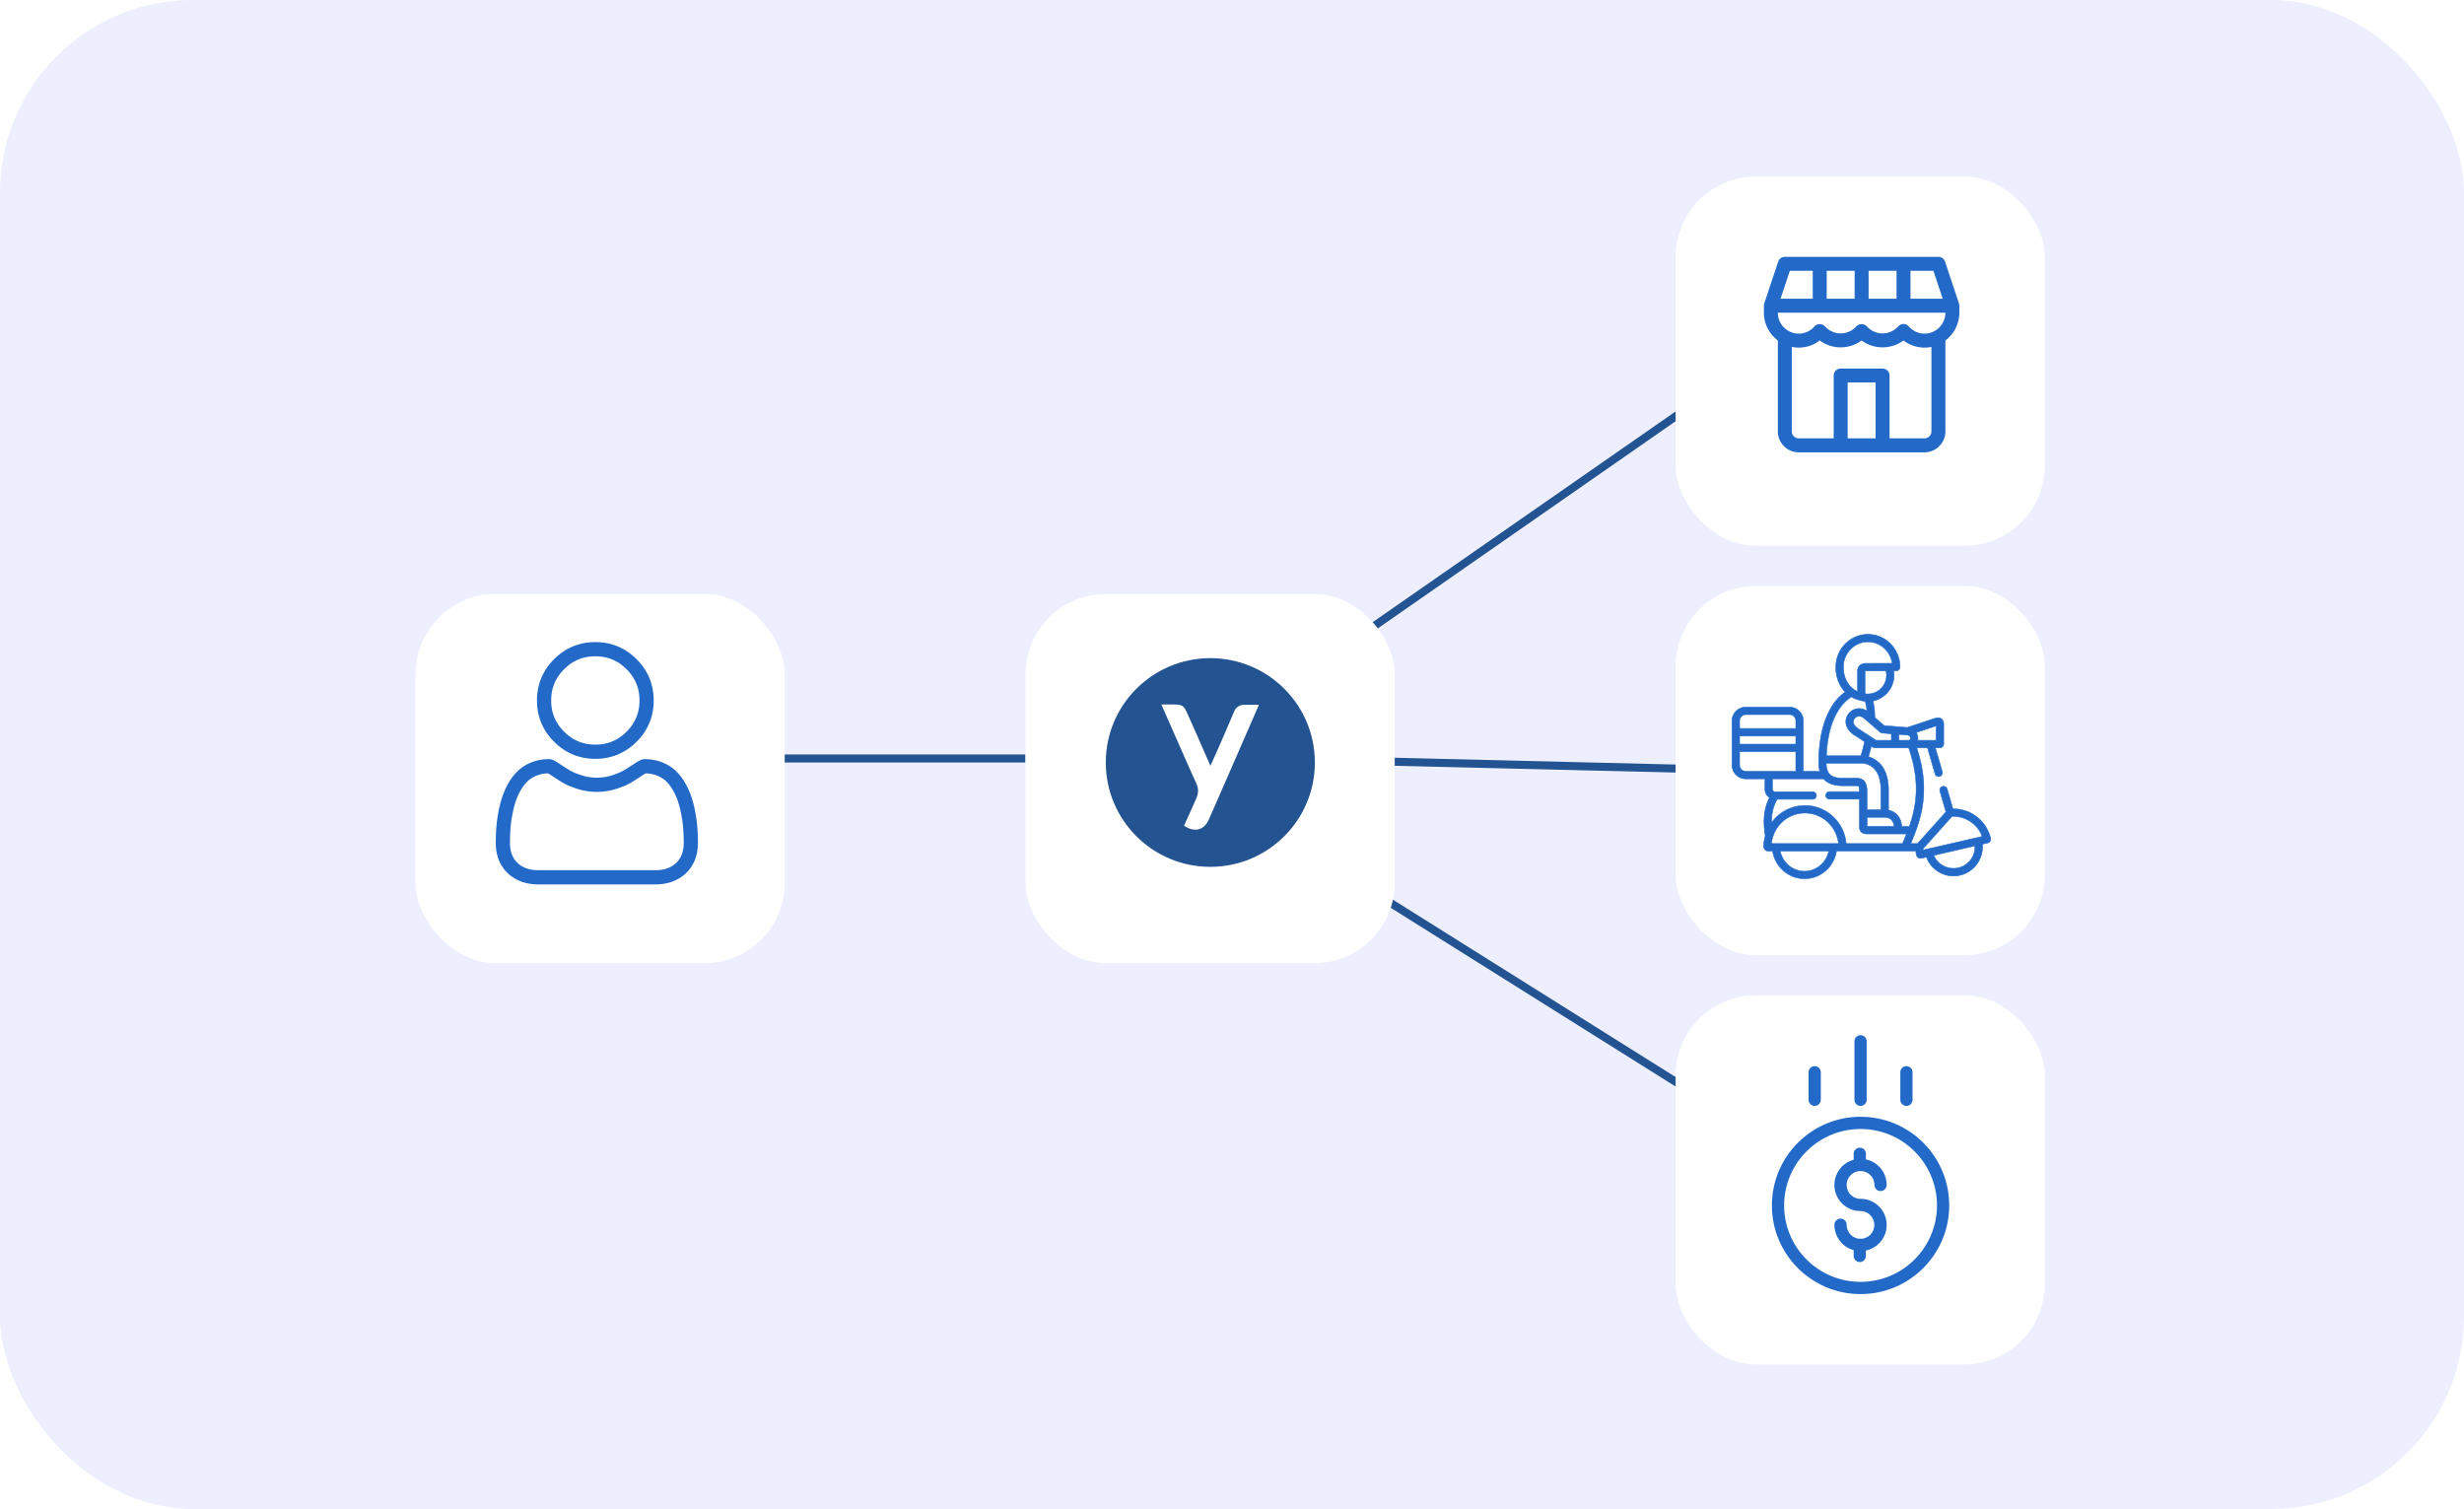 <svg width="338" height="207" fill="none" xmlns="http://www.w3.org/2000/svg"><rect width="338" height="206.984" rx="26.424" fill="#EDEEFE"/><path stroke="#235390" stroke-width="1.101" d="M184.4 88.727l50.645-35.231m-62.43 50.546l58.376 1.41m-55.894 8.583l56.15 35.232m-124.704-45.225h34.13"/><g filter="url(#filter0_d)"><rect x="57" y="79.27" width="50.645" height="50.645" rx="11.01" fill="#fff"/></g><g filter="url(#filter1_d)"><rect x="140.676" y="79.27" width="50.645" height="50.645" rx="11.01" fill="#fff"/></g><path d="M81.666 104.089c2.2 0 4.103-.789 5.66-2.346 1.556-1.556 2.345-3.46 2.345-5.66 0-2.199-.789-4.103-2.345-5.66-1.557-1.556-3.461-2.345-5.66-2.345-2.2 0-4.104.789-5.66 2.345-1.557 1.556-2.346 3.46-2.346 5.66s.79 4.104 2.346 5.66 3.46 2.346 5.66 2.346zM77.383 91.8c1.194-1.194 2.595-1.774 4.283-1.774 1.687 0 3.088.58 4.283 1.774 1.194 1.195 1.774 2.596 1.774 4.283 0 1.688-.58 3.089-1.774 4.283-1.195 1.194-2.596 1.775-4.283 1.775-1.688 0-3.088-.581-4.283-1.775-1.194-1.194-1.775-2.595-1.775-4.283 0-1.687.58-3.088 1.775-4.283zm18.287 21.836a19.746 19.746 0 00-.269-2.1 16.567 16.567 0 00-.516-2.112 10.43 10.43 0 00-.869-1.969 7.42 7.42 0 00-1.308-1.706 5.76 5.76 0 00-1.88-1.181 6.484 6.484 0 00-2.401-.435c-.34 0-.668.139-1.301.552-.39.254-.846.548-1.356.874-.435.277-1.025.537-1.753.772a6.968 6.968 0 01-2.145.347 6.97 6.97 0 01-2.145-.347c-.728-.235-1.318-.495-1.753-.772-.504-.322-.96-.616-1.356-.874-.634-.413-.962-.552-1.301-.552a6.48 6.48 0 00-2.4.435 5.771 5.771 0 00-1.88 1.181 7.436 7.436 0 00-1.31 1.706c-.36.635-.652 1.298-.867 1.969-.208.65-.382 1.36-.516 2.112a19.588 19.588 0 00-.27 2.101 28.367 28.367 0 00-.066 1.962c0 1.735.551 3.14 1.639 4.176 1.074 1.022 2.495 1.54 4.224 1.54h16.004c1.728 0 3.149-.518 4.223-1.54 1.088-1.035 1.64-2.441 1.64-4.176 0-.67-.023-1.33-.068-1.963zm-2.915 4.727c-.71.676-1.652 1.004-2.88 1.004H73.87c-1.23 0-2.172-.328-2.881-1.003-.696-.663-1.034-1.567-1.034-2.765 0-.623.02-1.237.061-1.828.04-.579.122-1.215.244-1.891.12-.668.272-1.295.454-1.862a8.51 8.51 0 01.706-1.601c.281-.495.605-.919.962-1.261a3.835 3.835 0 011.251-.777 4.472 4.472 0 011.534-.296c.068.036.19.105.386.233.4.261.862.559 1.372.885.575.367 1.317.698 2.202.984a8.931 8.931 0 002.744.441c.916 0 1.84-.149 2.744-.441.886-.286 1.627-.617 2.203-.985.522-.333.97-.622 1.37-.884a5.16 5.16 0 01.387-.233c.56.015 1.076.114 1.535.296.495.196.916.458 1.25.777a5.5 5.5 0 01.962 1.261c.295.519.533 1.058.707 1.601.181.568.334 1.194.454 1.861.121.678.203 1.314.244 1.892v.001c.04.588.062 1.203.062 1.827 0 1.198-.339 2.102-1.035 2.764z" fill="#236AC8"/><g filter="url(#filter2_d)"><rect x="229.852" y="22.019" width="50.645" height="50.645" rx="11.01" fill="#fff"/></g><path d="M268.727 41.632l-1.916-5.746a.957.957 0 00-.909-.655h-21.068a.958.958 0 00-.909.655l-1.915 5.746a.966.966 0 00-.049.277v.983a4.767 4.767 0 001.915 3.81v12.471a2.873 2.873 0 002.873 2.873h17.238a2.873 2.873 0 002.873-2.873V46.702a4.767 4.767 0 001.915-3.81v-.983a.964.964 0 00-.048-.277zm-6.655-4.486h3.14l1.277 3.831h-4.417v-3.83zm-5.746 0h3.83v3.831h-3.83v-3.83zm-5.746 0h3.831v3.831h-3.831v-3.83zm-5.056 0h3.141v3.831h-4.418l1.277-3.83zm11.76 22.984h-3.831v-7.66h3.831v7.661zm7.661-.957a.958.958 0 01-.958.957h-4.788v-8.619a.958.958 0 00-.958-.957h-5.746a.958.958 0 00-.958.957v8.62h-4.788a.957.957 0 01-.957-.958V47.585a4.733 4.733 0 003.83-.88 4.854 4.854 0 005.746 0 4.854 4.854 0 005.746 0 4.734 4.734 0 003.831.88v11.588zm-.958-13.408a2.83 2.83 0 01-2.152-.994.957.957 0 00-1.442 0 2.89 2.89 0 01-4.304 0 .99.99 0 00-1.442 0 2.89 2.89 0 01-4.304 0 .99.99 0 00-1.442 0 2.83 2.83 0 01-2.152.994 2.873 2.873 0 01-2.873-2.873h22.984a2.873 2.873 0 01-2.873 2.873z" fill="#236AC8"/><g filter="url(#filter3_d)"><rect x="229.852" y="78.169" width="50.645" height="50.645" rx="11.01" fill="#fff"/></g><path d="M239.477 96.989h6.015c1.04 0 1.885.845 1.885 1.884v6.921h2.252c-.125-.457-.173-.99-.138-1.614.048-2.639.526-4.857 1.42-6.602.693-1.358 1.504-2.169 2.204-2.654-.818-.838-1.289-2.037-1.289-3.415 0-2.48 1.975-4.497 4.407-4.497 2.433 0 4.407 2.016 4.407 4.497 0 .284-.235.52-.519.52h-.354a3.606 3.606 0 01-2.848 4.13c.173.643.257 1.398.257 2.257l1.295 1.115 3.153.257 3.639-1.206c.332-.11.713-.235 1.039 0 .326.236.326.645.326.776v2.702c0 .284-.236.52-.52.52h-.617l.95 3.277a.517.517 0 01-.354.644.516.516 0 01-.644-.353l-1.033-3.568h-1.476c1.837 5.605.79 9.346-.824 13.129h.935l3.888-4.344-.825-2.841a.516.516 0 01.353-.644.517.517 0 01.645.353l.79 2.716a5.233 5.233 0 015.169 4.053.521.521 0 01-.388.623l-.748.174a3.979 3.979 0 01-3.07 4.253 3.932 3.932 0 01-3-.505 3.937 3.937 0 01-1.615-1.982l-.582.132c-.173.041-.34.062-.499-.028a.576.576 0 01-.291-.402 6.22 6.22 0 01-.083-.519h-10.873c-.347 2.161-2.19 3.789-4.38 3.789-2.189 0-4.033-1.628-4.379-3.789h-.492c-.146 0-.361-.014-.541-.194a.664.664 0 01-.187-.506c.014-.485.09-.956.215-1.406-.416-2.515-.014-4.046.575-5.238a1.364 1.364 0 01-.623-1.143v-1.427h-2.627a1.888 1.888 0 01-1.885-1.885v-6.076c0-1.039.846-1.884 1.885-1.884zm26.936 21.678a2.935 2.935 0 002.217.374 2.954 2.954 0 002.28-3.007l-5.64 1.296c.235.547.63 1.011 1.143 1.337zm-2.599-2.072l8.087-1.856a4.18 4.18 0 00-4.137-2.744l-3.964 4.427c0 .062.007.118.014.173zm-7.851-9.055c.152.395.152.887.152 1.566v1.961h1.906v-2.688c0-3.042-1.663-3.582-2.405-3.672h-5.1c.021.692.173 1.177.471 1.489.347.36.936.541 1.802.541h1.864c.672.007 1.109.277 1.31.803zm.152 4.573v1.24h3.708c-.042-.388-.16-.686-.361-.887-.291-.305-.706-.353-.928-.353h-2.419zm-5.578-8.446h4.726c.187-.595.36-1.254.499-1.926l-1.434-.935c-.784-.513-1.192-1.226-1.123-1.974a1.83 1.83 0 011.143-1.504c.575-.228 1.199-.16 1.747.194a6.566 6.566 0 00-.25-1.316 3.56 3.56 0 01-.658-.132 4.424 4.424 0 01-1.213-.478c-.998.603-3.201 2.543-3.437 8.071zm9.022-12.678c-.242-1.663-1.642-2.938-3.333-2.938-1.857 0-3.368 1.552-3.368 3.458 0 1.552.742 2.799 1.941 3.346v-2.73c0-.47.18-1.053 1.046-1.13h.049l3.665-.006zm-.783 1.635c0-.208-.02-.409-.069-.596h-2.786c-.034.007-.055.007-.069.014 0 .02-.007.049-.007.083v3.042c.125.02.25.027.374.027h.007a2.574 2.574 0 002.55-2.57zm.673 8.037l-1.234-.097a.525.525 0 01-.298-.125l-2.224-1.912c-.215-.187-.444-.277-.666-.277a.833.833 0 00-.291.055.787.787 0 00-.499.637c-.034.354.194.707.652 1.005l2.474 1.607h2.079l.007-.893zm2.196.173l-1.157-.097v.81h1.344c.174 0 .215-.145.222-.263a.409.409 0 00-.409-.45zm1.234-.36c.159.256.228.554.215.852 0 .076-.014.145-.028.221v.007h2.515V99.58l-2.702.894c-.007 0-.007 0 0 0zm-1.047 2.113h-4.615a.525.525 0 01-.284-.083l-.236-.153c-.11.499-.242.984-.381 1.448 1.061.312 2.744 1.323 2.744 4.586v2.744a2.16 2.16 0 011.158.624c.381.394.596.935.651 1.607h1.047c1.053-3.055 1.455-6.291-.084-10.773zm-.859 13.128c.194-.443.374-.879.554-1.323h-5.398c-.7 0-1.053-.319-1.053-.949v-3.81h-4.102a.523.523 0 01-.52-.52c0-.284.235-.52.52-.52h4.095c-.007-.298-.028-.533-.076-.679-.028-.069-.049-.131-.333-.131h-1.864c-1.171 0-2.003-.284-2.557-.866-.028-.028-.049-.056-.076-.083h-7.02v1.427c0 .18.152.332.326.332h5.176c.284 0 .52.236.52.52 0 .284-.236.52-.52.52h-4.871c-.409.762-.783 1.711-.756 3.207a5.626 5.626 0 014.581-2.348c1.517 0 2.938.595 4.005 1.676a5.712 5.712 0 011.636 3.547h7.733zm-13.437 3.79c1.622 0 2.994-1.171 3.327-2.75h-6.653c.326 1.579 1.698 2.75 3.326 2.75zm-3.922-3.79h8.579c-.256-2.348-2.217-4.184-4.601-4.184-2.086 0-3.839 1.379-4.421 3.305 0 .007-.007.013-.007.02a4.952 4.952 0 00-.173.859h.623zm-4.982-10.766c0 .464.381.845.845.845h6.861v-2.681h-7.706v1.836zm0-2.875h7.706v-1.109h-7.706v1.109zm0-2.148h7.706v-1.06a.85.85 0 00-.846-.845h-6.015a.849.849 0 00-.845.845v1.06z" fill="#236AC8"/><path d="M247.538 120.578c2.197 0 4.047-1.593 4.414-3.789h10.811c.021.166.048.332.083.492a.612.612 0 00.312.422c.187.097.367.07.526.035l.555-.125a3.98 3.98 0 001.621 1.975 3.977 3.977 0 003.029.512 4.052 4.052 0 003.083-4.274l.707-.166a.557.557 0 00.416-.666 5.272 5.272 0 00-5.114-4.073h-.063l-.783-2.695a.559.559 0 00-.686-.381.55.55 0 00-.381.685l.818 2.827-3.867 4.323h-.859c1.455-3.429 2.702-7.26.818-13.059h1.399l1.026 3.54a.56.56 0 00.263.333.561.561 0 00.756-.215.561.561 0 00.048-.423l-.935-3.235h.575c.305 0 .554-.25.554-.554v-2.702c0-.139 0-.562-.339-.804-.34-.25-.728-.118-1.068-.007l-3.631 1.198-3.139-.256-1.275-1.094c0-.846-.083-1.587-.249-2.218a3.647 3.647 0 002.848-4.122h.312c.304 0 .554-.25.554-.554 0-2.501-1.996-4.53-4.442-4.53s-4.442 2.029-4.442 4.53c0 1.337.45 2.55 1.268 3.409-.859.61-1.594 1.496-2.183 2.646-.901 1.753-1.379 3.977-1.427 6.624-.028.609.014 1.129.131 1.579h-2.169V98.88a1.92 1.92 0 00-1.919-1.92h-6.015c-.513 0-.991.201-1.358.562-.368.36-.562.845-.562 1.358v6.076c0 1.06.86 1.919 1.92 1.919h2.592v1.392c0 .464.228.894.609 1.157-.498 1.019-1.004 2.536-.568 5.224a6.047 6.047 0 00-.215 1.406.727.727 0 00.194.534c.181.18.395.208.562.208h.464c.374 2.189 2.224 3.782 4.421 3.782zm15.28-3.858H251.89l-.007.027c-.353 2.176-2.176 3.762-4.345 3.762-2.169 0-3.998-1.579-4.345-3.762l-.007-.027h-.519c-.153 0-.354-.021-.513-.188a.628.628 0 01-.173-.478c.013-.478.083-.949.214-1.399v-.014c-.443-2.695.07-4.205.576-5.217l.013-.028-.027-.013a1.326 1.326 0 01-.603-1.116v-1.462h-2.661a1.853 1.853 0 01-1.85-1.849V98.88a1.84 1.84 0 011.85-1.85h6.015c1.018 0 1.85.831 1.85 1.85v6.955h2.328l-.013-.041c-.125-.444-.174-.984-.139-1.601.048-2.632.527-4.85 1.421-6.588.589-1.15 1.323-2.037 2.189-2.64l.035-.02-.028-.028c-.824-.846-1.282-2.051-1.282-3.388 0-2.46 1.961-4.462 4.373-4.462 2.411 0 4.373 2.002 4.373 4.462 0 .27-.215.485-.486.485h-.395v.02a3.57 3.57 0 01-2.82 4.094l-.035.008.007.035c.174.637.257 1.392.257 2.251v.014l1.316 1.13 3.174.256 3.645-1.199c.326-.11.693-.228 1.005-.007.312.222.312.617.312.749v2.702c0 .27-.215.484-.485.484h-.665l.963 3.326a.483.483 0 01-.7.554.52.52 0 01-.236-.291l-1.039-3.595h-1.552l.013.048c1.913 5.827.645 9.665-.824 13.101l-.021.049h1.005l.007-.014 3.901-4.365-.831-2.861a.482.482 0 01.332-.596.489.489 0 01.603.332l.797 2.744h.028c2.432-.035 4.594 1.656 5.135 4.025a.484.484 0 01-.368.582l-.769.173v.028a3.954 3.954 0 01-3.936 4.323 3.936 3.936 0 01-2.086-.602 3.898 3.898 0 01-1.6-1.968l-.014-.028-.61.139c-.187.041-.333.055-.478-.028a.575.575 0 01-.278-.374 6.382 6.382 0 01-.083-.513l.014-.02zm-15.28 2.819c1.608 0 3.022-1.171 3.361-2.778l.007-.041h-6.736l.007.041c.333 1.607 1.747 2.778 3.361 2.778zm3.278-2.75c-.347 1.559-1.719 2.681-3.285 2.681s-2.938-1.122-3.284-2.681h6.569zm17.151 2.362c.222 0 .45-.027.672-.076a2.96 2.96 0 002.301-3.041v-.042l-5.717 1.316.014.035a2.925 2.925 0 001.157 1.351l.021-.028-.021.028a2.941 2.941 0 001.573.457zm2.91-3.076a2.898 2.898 0 01-2.252 2.931 2.898 2.898 0 01-2.189-.367 2.899 2.899 0 01-1.116-1.282l5.557-1.282zm-7.089.568l8.157-1.877-.014-.035a4.237 4.237 0 00-4.172-2.764h-.014l-.007.014-3.97 4.441v.013c.006.056.006.118.013.174l.007.034zm8.067-1.933l-8.011 1.843c-.007-.041-.007-.076-.007-.118l3.943-4.406a4.184 4.184 0 014.075 2.681zm-28.897 1.04h9.279l-.007-.042c-.264-2.404-2.253-4.212-4.636-4.212-2.065 0-3.853 1.337-4.456 3.325l-.007.014a5.27 5.27 0 00-.173.866v.049zm9.202-.07h-9.119a5.28 5.28 0 01.166-.817l.007-.021a4.563 4.563 0 014.387-3.277c2.328 0 4.282 1.767 4.559 4.115zm1.054.07h7.789l.007-.021c.214-.492.395-.922.554-1.323l.021-.049h-5.454c-.679 0-1.019-.305-1.019-.914v-3.853h-4.137a.481.481 0 01-.485-.484c0-.271.215-.485.485-.485h4.137v-.035c-.007-.353-.034-.561-.083-.693-.034-.09-.076-.152-.367-.152h-1.864c-1.157 0-1.989-.277-2.529-.852-.021-.021-.042-.049-.07-.077l-.014-.02h-7.068v1.461c0 .194.166.368.36.368h5.17c.27 0 .485.214.485.485 0 .27-.215.484-.485.484h-4.892l-.007.021c-.388.721-.783 1.67-.763 3.229v.104l.063-.083a5.555 5.555 0 014.553-2.335c1.51 0 2.924.589 3.984 1.663a5.662 5.662 0 011.622 3.526l.007.035zm7.74-.07h-7.678a5.708 5.708 0 00-1.642-3.533 5.629 5.629 0 00-4.033-1.684 5.614 5.614 0 00-4.546 2.28c-.007-1.462.374-2.377.748-3.069h4.851c.305 0 .554-.25.554-.555a.556.556 0 00-.554-.554h-5.177a.295.295 0 01-.291-.298v-1.392h6.958a.715.715 0 00.062.069c.561.589 1.4.873 2.578.873h1.864c.263 0 .277.048.305.104.055.145.069.409.076.63h-4.061a.557.557 0 00-.554.555c0 .304.25.554.554.554h4.068v3.783c0 .651.367.983 1.088.983h5.343c-.146.381-.312.79-.513 1.254zm-4.871-2.293h3.776l-.007-.041c-.041-.395-.166-.7-.367-.908-.305-.319-.728-.36-.949-.36h-2.46v1.309h.007zm3.7-.069h-3.631v-1.171h2.391c.214 0 .616.042.9.339.181.194.298.472.34.832zm1.053.069h1.102l.007-.021c.901-2.598 1.594-5.909-.083-10.787l-.007-.021h-4.643a.482.482 0 01-.263-.076l-.277-.18-.014.049c-.111.498-.243.983-.381 1.441l-.007.034.034.007c1.012.298 2.717 1.289 2.717 4.552v2.771l.027.007c.458.09.839.298 1.137.61.374.388.589.921.637 1.586l.014.028zm1.054-.069h-.991c-.056-.665-.278-1.199-.659-1.594a2.161 2.161 0 00-1.15-.623v-2.716c0-3.27-1.698-4.289-2.737-4.607.131-.437.256-.901.36-1.365l.194.125c.09.055.194.09.305.09h4.588c1.663 4.829.984 8.113.09 10.69zm-5.807-2.21h1.974v-2.723c0-3.083-1.704-3.617-2.439-3.707h-5.135v.035c.021.7.181 1.199.478 1.517.354.368.95.548 1.83.555h1.864c.651 0 1.081.263 1.275.776.146.394.146.879.146 1.551v1.996h.007zm1.898-.07h-1.836v-1.926c0-.685 0-1.177-.153-1.579-.207-.547-.658-.825-1.337-.825h-1.864c-.859 0-1.441-.173-1.781-.526-.284-.298-.437-.769-.464-1.434h5.058c.707.083 2.37.609 2.37 3.637v2.653h.007zm-18.502-5.209h6.895v-2.751h-7.775v1.871c0 .485.395.88.88.88zm6.826-.07h-6.826a.811.811 0 01-.811-.81v-1.802h7.637v2.612zm4.199-2.057h4.789l.006-.021c.195-.603.361-1.247.499-1.926l.007-.021-1.455-.942c-.776-.499-1.178-1.213-1.102-1.94a1.803 1.803 0 011.123-1.476c.561-.222 1.171-.16 1.712.187l.062.035-.007-.07a6.715 6.715 0 00-.249-1.323l-.007-.02h-.021a3.498 3.498 0 01-.652-.132 4.474 4.474 0 01-1.205-.478l-.021-.007-.021.014c-.956.575-3.215 2.508-3.451 8.099l-.007.021zm4.74-.07h-4.664c.243-5.494 2.44-7.413 3.403-7.995.367.215.776.374 1.206.471.207.063.422.104.637.125.111.353.187.762.236 1.22-.548-.326-1.151-.382-1.719-.16a1.859 1.859 0 00-1.164 1.531c-.076.762.34 1.49 1.136 2.009l1.421.922a22.853 22.853 0 01-.492 1.877zm-16.645-1.524h7.775v-1.178h-7.775v1.178zm7.706-.069h-7.637V101h7.637v1.039zm14.15-.457h1.379c.16 0 .25-.104.257-.298 0-.077-.007-.451-.444-.485l-1.192-.097v.88zm1.192-.714c.367.028.381.326.374.409-.007.152-.069.235-.187.235h-1.31v-.734l1.123.09zm1.379.714h2.599v-2.058l-2.8.928.028.042c.152.242.222.54.215.831 0 .069-.014.139-.028.215v.007l-.014.035zm2.529-.07h-2.446a1.55 1.55 0 00-.18-1.018l2.626-.873v1.891zm-8.197.07h2.127v-.957l-1.261-.103a.457.457 0 01-.277-.118l-2.225-1.912c-.319-.278-.679-.354-.998-.229a.825.825 0 00-.519.672c-.035.367.201.734.665 1.032l2.488 1.615zm2.058-.07h-2.038l-2.467-1.6c-.443-.291-.665-.63-.637-.97a.76.76 0 01.478-.61c.291-.117.624-.041.922.215l2.224 1.912c.09.076.201.125.319.132l1.199.097v.824zm-20.817-1.552h7.775v-1.094a.881.881 0 00-.88-.88h-6.015a.881.881 0 00-.88.88v1.094zm7.706-.069h-7.637v-1.025c0-.444.361-.81.811-.81h6.015c.443 0 .811.36.811.81v1.025zm9.909-4.67a2.6 2.6 0 002.599-2.597c0-.208-.021-.41-.069-.61l-.007-.028h-2.814c-.034.007-.062.007-.076.014l-.021.007v.028c-.007.027-.007.055-.007.09v3.069l.028.007c.118.014.242.02.367.02zm2.467-3.159a2.529 2.529 0 01-2.799 3.07v-3.063c.013 0 .027-.007.041-.007h2.758zm-3.846 2.848v-2.785c0-.458.173-1.026 1.012-1.102h3.749l-.007-.041c-.25-1.691-1.698-2.966-3.368-2.966-1.878 0-3.402 1.566-3.402 3.492 0 1.552.734 2.82 1.961 3.381l.055.02zm4.685-3.956h-3.673c-.887.083-1.074.679-1.074 1.164v2.68c-1.171-.56-1.871-1.787-1.871-3.297 0-1.884 1.497-3.422 3.333-3.422 1.615.007 3.028 1.24 3.285 2.875z" fill="#236AC8"/><g filter="url(#filter4_d)"><rect x="229.852" y="134.319" width="50.645" height="50.645" rx="11.01" fill="#fff"/></g><path d="M255.291 169.927a.79.79 0 00-.287-.01 1.906 1.906 0 01-1.686-1.89.839.839 0 10-1.677 0 3.587 3.587 0 002.637 3.454v.838a.84.84 0 001.678 0v-.788a3.58 3.58 0 00-.734-7.085 1.904 1.904 0 111.904-1.904.838.838 0 101.677 0 3.59 3.59 0 00-2.847-3.506v-.763a.839.839 0 00-1.678 0v.815a3.58 3.58 0 00.944 7.035 1.903 1.903 0 01.069 3.804z" fill="#236AC8"/><path d="M243.062 165.349c0 6.716 5.445 12.16 12.161 12.16 6.715 0 12.16-5.444 12.16-12.16s-5.445-12.16-12.16-12.16c-6.713.007-12.153 5.447-12.161 12.16zm12.161-10.483c5.789 0 10.482 4.693 10.482 10.483 0 5.789-4.693 10.483-10.482 10.483-5.79 0-10.483-4.694-10.483-10.483.006-5.787 4.696-10.477 10.483-10.483zm.836-4.035v-7.966a.839.839 0 10-1.677 0v7.966a.839.839 0 101.677 0zm6.294 0v-3.774a.839.839 0 00-1.677 0v3.774a.839.839 0 101.677 0zm-12.582 0v-3.774a.839.839 0 00-1.677 0v3.774a.839.839 0 101.677 0z" fill="#236AC8"/><path d="M166.027 90.28c7.919 0 14.339 6.408 14.339 14.313 0 7.904-6.42 14.312-14.339 14.312-7.919 0-14.339-6.408-14.339-14.312 0-7.905 6.42-14.313 14.339-14.313z" fill="#235390"/><path d="M162.427 113.269c.538-1.235 1.283-2.834 1.648-3.693.368-.858.345-1.416-.01-2.2-1.519-3.359-4.753-10.742-4.753-10.742h.949c2.188 0 2.047-.033 2.909 1.9.959 2.146 1.897 4.291 2.876 6.524.55-1.256 1.078-2.425 1.595-3.607.432-.987 1.208-2.811 1.671-3.895a1.441 1.441 0 011.337-.88h2.047s-4.667 10.733-6.863 15.714c-.657 1.49-1.951 1.846-3.406.879z" fill="#fff"/><defs><filter id="filter0_d" x="45.99" y="70.462" width="72.665" height="72.665" filterUnits="userSpaceOnUse" color-interpolation-filters="sRGB"><feFlood flood-opacity="0" result="BackgroundImageFix"/><feColorMatrix in="SourceAlpha" values="0 0 0 0 0 0 0 0 0 0 0 0 0 0 0 0 0 0 127 0"/><feOffset dy="2.202"/><feGaussianBlur stdDeviation="5.505"/><feColorMatrix values="0 0 0 0 0.098 0 0 0 0 0.004 0 0 0 0 0.204 0 0 0 0.12 0"/><feBlend in2="BackgroundImageFix" result="effect1_dropShadow"/><feBlend in="SourceGraphic" in2="effect1_dropShadow" result="shape"/></filter><filter id="filter1_d" x="129.666" y="70.462" width="72.665" height="72.665" filterUnits="userSpaceOnUse" color-interpolation-filters="sRGB"><feFlood flood-opacity="0" result="BackgroundImageFix"/><feColorMatrix in="SourceAlpha" values="0 0 0 0 0 0 0 0 0 0 0 0 0 0 0 0 0 0 127 0"/><feOffset dy="2.202"/><feGaussianBlur stdDeviation="5.505"/><feColorMatrix values="0 0 0 0 0.098 0 0 0 0 0.004 0 0 0 0 0.204 0 0 0 0.12 0"/><feBlend in2="BackgroundImageFix" result="effect1_dropShadow"/><feBlend in="SourceGraphic" in2="effect1_dropShadow" result="shape"/></filter><filter id="filter2_d" x="218.842" y="13.212" width="72.665" height="72.665" filterUnits="userSpaceOnUse" color-interpolation-filters="sRGB"><feFlood flood-opacity="0" result="BackgroundImageFix"/><feColorMatrix in="SourceAlpha" values="0 0 0 0 0 0 0 0 0 0 0 0 0 0 0 0 0 0 127 0"/><feOffset dy="2.202"/><feGaussianBlur stdDeviation="5.505"/><feColorMatrix values="0 0 0 0 0.098 0 0 0 0 0.004 0 0 0 0 0.204 0 0 0 0.12 0"/><feBlend in2="BackgroundImageFix" result="effect1_dropShadow"/><feBlend in="SourceGraphic" in2="effect1_dropShadow" result="shape"/></filter><filter id="filter3_d" x="218.842" y="69.362" width="72.665" height="72.665" filterUnits="userSpaceOnUse" color-interpolation-filters="sRGB"><feFlood flood-opacity="0" result="BackgroundImageFix"/><feColorMatrix in="SourceAlpha" values="0 0 0 0 0 0 0 0 0 0 0 0 0 0 0 0 0 0 127 0"/><feOffset dy="2.202"/><feGaussianBlur stdDeviation="5.505"/><feColorMatrix values="0 0 0 0 0.098 0 0 0 0 0.004 0 0 0 0 0.204 0 0 0 0.12 0"/><feBlend in2="BackgroundImageFix" result="effect1_dropShadow"/><feBlend in="SourceGraphic" in2="effect1_dropShadow" result="shape"/></filter><filter id="filter4_d" x="218.842" y="125.511" width="72.665" height="72.665" filterUnits="userSpaceOnUse" color-interpolation-filters="sRGB"><feFlood flood-opacity="0" result="BackgroundImageFix"/><feColorMatrix in="SourceAlpha" values="0 0 0 0 0 0 0 0 0 0 0 0 0 0 0 0 0 0 127 0"/><feOffset dy="2.202"/><feGaussianBlur stdDeviation="5.505"/><feColorMatrix values="0 0 0 0 0.098 0 0 0 0 0.004 0 0 0 0 0.204 0 0 0 0.12 0"/><feBlend in2="BackgroundImageFix" result="effect1_dropShadow"/><feBlend in="SourceGraphic" in2="effect1_dropShadow" result="shape"/></filter></defs></svg>